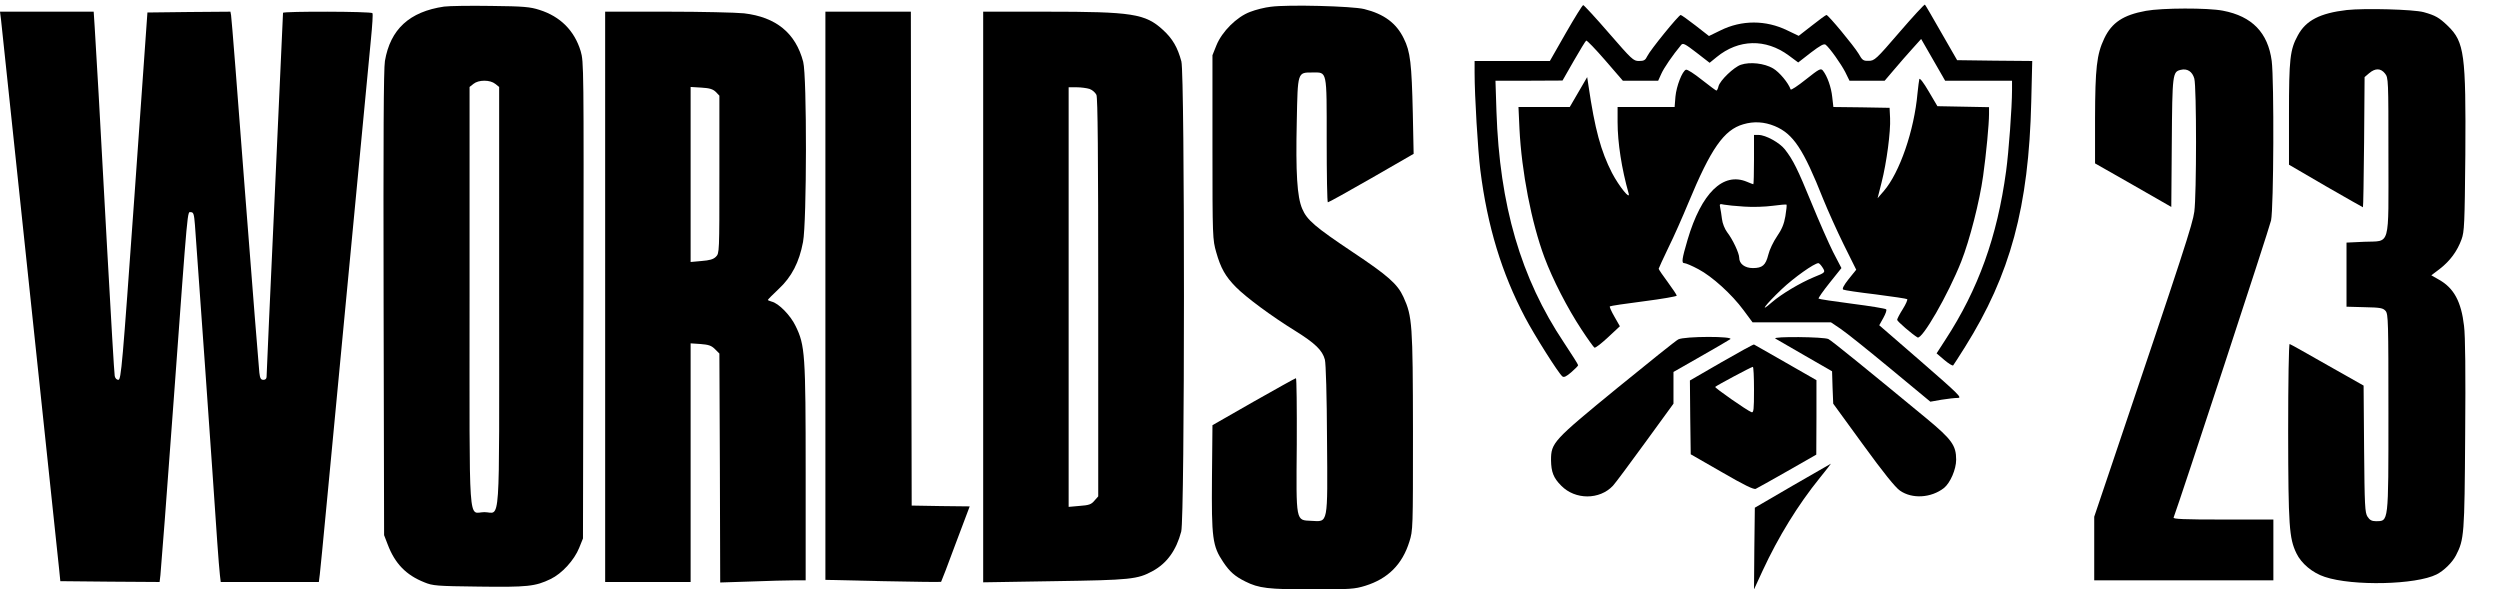 <?xml version="1.0" encoding="UTF-8" standalone="no"?>
<svg
   xmlns:dc="http://purl.org/dc/elements/1.1/"
   xmlns:cc="http://creativecommons.org/ns#"
   xmlns:rdf="http://www.w3.org/1999/02/22-rdf-syntax-ns#"
   xmlns:svg="http://www.w3.org/2000/svg"
   xmlns="http://www.w3.org/2000/svg"
   xmlns:sodipodi="http://sodipodi.sourceforge.net/DTD/sodipodi-0.dtd"
   xmlns:inkscape="http://www.inkscape.org/namespaces/inkscape"
   version="1.0"
   width="486.75pt"
   height="114.75pt"
   viewBox="0 0 486.75 114.75"
   preserveAspectRatio="xMidYMid meet"
   id="svg82"
   sodipodi:docname="worlds-2023.svg"
   inkscape:version="0.92.5 (2060ec1f9f, 2020-04-08)">
  <defs
     id="defs86" />
  <sodipodi:namedview
     pagecolor="#ffffff"
     bordercolor="#666666"
     borderopacity="1"
     objecttolerance="10"
     gridtolerance="10"
     guidetolerance="10"
     inkscape:pageopacity="0"
     inkscape:pageshadow="2"
     inkscape:window-width="1920"
     inkscape:window-height="1009"
     id="namedview84"
     showgrid="false"
     inkscape:pagecheckerboard="true"
     fit-margin-top="0"
     fit-margin-left="0"
     fit-margin-right="0"
     fit-margin-bottom="0"
     inkscape:zoom="1.0359114"
     inkscape:cx="442.68976"
     inkscape:cy="6.3934126"
     inkscape:window-x="1912"
     inkscape:window-y="70"
     inkscape:window-maximized="1"
     inkscape:current-layer="svg82" />
  <g
     transform="matrix(0.032,0,0,-0.032,0.065,115.234)"
     id="g80"
     style="fill:#000000;stroke:none">
    <path
       d="m 11555,3405 c -142,-165 -152,-174 -187,-174 -33,-1 -39,3 -62,44 -29,48 -184,235 -195,235 -4,0 -44,-29 -88,-64 l -81,-63 -69,33 c -131,64 -278,64 -407,0 l -70,-34 -82,64 c -45,35 -86,64 -90,64 -13,-1 -186,-214 -203,-250 -12,-25 -20,-30 -51,-30 -34,0 -43,9 -183,170 -81,94 -152,170 -156,170 -5,0 -52,-76 -106,-170 l -97,-170 h -229 -229 v -72 c 0,-139 20,-474 35,-593 43,-341 130,-626 272,-895 55,-105 203,-340 227,-359 9,-8 24,-1 54,25 23,20 42,39 42,43 0,5 -39,66 -86,137 -263,393 -392,836 -411,1407 l -6,187 h 204 l 204,1 68,119 c 38,66 72,122 76,124 4,3 56,-51 115,-119 l 108,-125 h 107 108 l 19,42 c 16,36 68,112 121,176 11,13 24,6 93,-47 l 80,-62 43,35 c 133,109 298,113 438,10 l 58,-43 77,60 c 58,44 80,56 90,48 26,-21 93,-116 119,-166 l 26,-53 h 107 107 l 58,68 c 31,37 81,94 110,126 l 54,60 73,-127 73,-127 h 203 204 v -57 c 0,-104 -20,-376 -36,-493 -54,-399 -169,-719 -370,-1027 l -53,-82 47,-40 c 26,-22 50,-37 54,-33 3,4 36,54 72,112 276,440 388,853 403,1492 l 6,248 -229,2 -228,3 -96,167 c -52,91 -97,169 -100,171 -3,3 -73,-73 -155,-168 z"
       id="path50"
       inkscape:connector-curvature="0" />
    <path
       d="m 2700,3561 c -211,-31 -327,-138 -360,-331 -8,-46 -10,-477 -8,-1475 l 3,-1410 22,-57 c 44,-116 112,-186 223,-230 51,-21 74,-23 330,-26 297,-4 345,1 438,46 69,33 144,115 174,190 l 23,57 3,1450 c 2,1419 2,1451 -17,1515 -38,125 -124,211 -251,251 -56,18 -95,22 -295,24 -126,2 -255,0 -285,-4 z m 311,-470 24,-19 V 1796 c 0,-1453 10,-1311 -90,-1311 -100,0 -90,-142 -90,1311 v 1276 l 24,19 c 15,12 39,19 66,19 27,0 51,-7 66,-19 z"
       id="path52"
       inkscape:connector-curvature="0" />
    <path
       d="m 7730,3560 c -36,-4 -92,-18 -125,-31 -82,-30 -172,-120 -206,-204 l -24,-60 v -560 c 0,-549 1,-562 23,-639 27,-96 56,-147 119,-211 61,-62 216,-177 360,-266 122,-76 167,-119 182,-176 6,-22 12,-224 13,-483 4,-528 8,-503 -95,-498 -96,5 -93,-14 -89,466 1,221 -1,402 -5,402 -4,0 -120,-65 -258,-143 l -250,-143 -3,-320 c -3,-367 3,-415 68,-512 40,-60 71,-87 135,-119 82,-41 138,-48 405,-48 235,0 260,2 325,22 138,43 225,130 268,268 22,69 22,78 22,670 -1,653 -4,701 -58,819 -36,79 -94,130 -310,274 -227,152 -277,194 -306,263 -31,72 -40,217 -33,533 6,301 4,296 95,296 91,0 87,21 87,-413 0,-207 3,-377 7,-377 5,0 124,66 265,147 l 257,148 -5,245 c -7,306 -15,377 -55,457 -45,93 -120,149 -241,179 -74,18 -464,28 -568,14 z"
       id="path54"
       inkscape:connector-curvature="0" />
    <path
       d="m 13054,3535 c -137,-25 -207,-71 -253,-168 -46,-97 -55,-180 -56,-486 v -274 l 232,-132 232,-133 3,391 c 3,420 5,431 54,443 40,10 71,-10 83,-53 14,-51 14,-707 0,-810 -10,-75 -65,-244 -498,-1527 L 12740,457 V 263 70 h 545 545 v 185 185 h -306 c -241,0 -305,3 -301,12 39,104 583,1761 593,1808 16,78 19,848 4,970 -23,172 -119,272 -297,306 -93,18 -370,17 -469,-1 z"
       id="path56"
       inkscape:connector-curvature="0" />
    <path
       d="m 14276,3540 c -162,-19 -248,-63 -297,-154 -48,-87 -54,-144 -54,-479 v -308 l 223,-130 c 123,-71 226,-129 227,-129 2,0 5,178 7,396 l 3,396 28,24 c 37,31 70,31 96,-2 21,-26 21,-36 21,-499 0,-570 15,-518 -147,-525 l -108,-5 v -195 -195 l 110,-3 c 98,-2 112,-5 128,-23 16,-20 17,-64 17,-621 0,-678 2,-657 -77,-658 -24,0 -37,7 -50,27 -16,25 -18,64 -21,413 l -3,385 -221,125 c -121,69 -224,127 -229,128 -5,2 -9,-228 -9,-535 1,-574 6,-646 50,-738 30,-63 99,-120 173,-144 170,-57 555,-48 680,15 45,23 95,72 118,116 50,97 52,125 56,733 3,378 1,602 -7,664 -17,146 -61,228 -150,279 l -49,28 54,41 c 60,47 104,106 130,178 17,46 19,92 23,515 4,611 -6,685 -105,782 -55,53 -77,65 -148,85 -62,17 -360,25 -469,13 z"
       id="path58"
       inkscape:connector-curvature="0" />
    <path
       d="M 4,3483 C 7,3456 46,3091 90,2670 134,2249 188,1739 210,1535 250,1161 344,264 358,135 l 7,-70 302,-3 302,-2 5,42 c 3,24 40,504 81,1068 89,1216 82,1140 105,1140 15,0 19,-12 24,-77 6,-71 112,-1570 136,-1933 6,-85 13,-174 16,-198 l 5,-42 h 299 298 l 6,48 c 4,26 71,736 151,1577 80,842 152,1597 160,1678 8,82 13,153 9,158 -6,11 -544,12 -544,2 0,-5 -23,-500 -50,-1102 -28,-601 -50,-1102 -50,-1112 0,-12 -7,-19 -19,-19 -16,0 -21,9 -25,43 -3,23 -42,517 -87,1097 -44,580 -82,1065 -85,1078 l -4,22 -253,-2 -252,-3 -79,-1117 C 742,1372 735,1290 718,1290 c -10,0 -19,9 -22,23 -3,12 -23,360 -46,772 -46,846 -67,1217 -76,1353 l -6,92 H 283 -2 Z"
       id="path60"
       inkscape:connector-curvature="0" />
    <path
       d="M 3680,1795 V 60 h 260 260 v 726 726 l 60,-4 c 49,-4 66,-9 88,-31 l 27,-27 3,-697 2,-696 188,6 c 103,4 220,7 260,7 h 72 v 654 c 0,724 -4,776 -61,893 -31,65 -103,139 -146,149 -13,4 -23,8 -23,10 0,3 29,32 65,66 80,74 126,164 149,287 23,122 24,1008 1,1096 -46,175 -165,272 -360,295 -49,5 -260,10 -467,10 h -378 z m 673,1247 22,-23 v -479 c 0,-476 0,-480 -21,-501 -16,-16 -38,-22 -88,-26 l -66,-6 v 533 532 l 65,-4 c 51,-3 70,-9 88,-26 z"
       id="path62"
       inkscape:connector-curvature="0" />
    <path
       d="M 5020,1801 V 73 l 351,-8 c 192,-4 352,-6 353,-4 2,2 42,106 88,231 l 86,228 -177,2 -176,3 -3,1503 -2,1502 h -260 -260 z"
       id="path64"
       inkscape:connector-curvature="0" />
    <path
       d="M 5980,1794 V 58 l 433,7 c 465,7 506,11 599,62 86,47 143,126 173,240 22,83 22,2779 1,2860 -23,86 -54,139 -112,192 -108,99 -186,111 -711,111 h -383 z m 647,1266 c 17,-6 35,-22 42,-36 8,-18 11,-352 11,-1234 V 581 l -23,-26 c -19,-23 -33,-28 -90,-32 l -67,-6 v 1277 1276 h 49 c 26,0 62,-5 78,-10 z"
       id="path66"
       inkscape:connector-curvature="0" />
    <path
       d="m 10590,3207 c -42,-14 -127,-95 -136,-131 -3,-14 -9,-26 -13,-26 -3,0 -43,30 -89,66 -45,36 -88,64 -96,61 -23,-9 -58,-100 -64,-164 l -5,-63 h -173 -174 v -92 c 0,-125 25,-285 67,-433 13,-46 -58,42 -101,124 -68,133 -104,265 -143,530 l -8,53 -53,-91 -53,-91 h -156 -156 l 6,-132 c 13,-262 73,-571 152,-783 50,-134 140,-309 225,-438 38,-58 74,-108 79,-111 5,-4 42,25 82,62 l 73,68 -33,58 c -18,31 -31,60 -28,63 4,3 96,17 207,31 110,14 200,30 200,34 0,5 -25,42 -55,83 -30,40 -55,77 -55,81 0,3 27,61 59,128 33,66 87,189 121,271 138,333 217,446 335,480 64,19 128,15 191,-11 113,-47 174,-139 295,-444 28,-69 84,-194 125,-277 l 76,-153 -46,-57 c -31,-39 -41,-60 -33,-64 7,-4 95,-17 197,-29 102,-13 188,-26 192,-29 4,-3 -8,-31 -27,-61 -19,-30 -34,-59 -34,-65 0,-9 93,-89 124,-107 27,-16 186,260 266,462 51,129 112,367 133,520 19,134 36,317 36,377 v 42 l -157,3 -157,3 -53,90 c -31,53 -54,83 -57,75 -2,-8 -7,-46 -11,-85 -20,-228 -109,-485 -205,-596 l -38,-44 24,95 c 31,121 56,311 52,392 l -3,63 -171,3 -171,2 -7,61 c -6,59 -30,127 -57,161 -13,15 -22,10 -103,-54 -50,-40 -91,-67 -93,-61 -14,40 -68,105 -107,128 -53,31 -140,41 -196,22 z"
       id="path68"
       inkscape:connector-curvature="0" />
    <path
       d="m 10670,2630 c 0,-82 -2,-150 -4,-150 -2,0 -20,7 -39,15 -145,61 -277,-68 -361,-352 -35,-119 -38,-143 -20,-143 9,0 47,-16 86,-37 83,-44 202,-151 275,-250 l 54,-73 h 238 239 l 58,-39 c 33,-22 169,-131 303,-242 l 244,-202 68,12 c 37,6 82,11 99,11 28,0 7,21 -223,221 l -255,221 25,45 c 14,25 22,48 17,52 -5,5 -98,20 -207,34 -109,14 -201,28 -204,31 -3,3 27,46 67,96 l 72,90 -51,98 c -27,54 -86,188 -131,298 -84,205 -112,262 -162,326 -32,41 -117,88 -160,88 h -28 z m -60,-286 c 54,-4 129,-1 174,5 44,6 81,9 84,7 2,-3 -1,-34 -7,-70 -8,-48 -22,-81 -51,-123 -22,-32 -46,-82 -53,-112 -16,-64 -36,-81 -94,-81 -49,0 -83,26 -83,63 0,27 -39,111 -74,156 -14,19 -28,53 -31,80 -3,25 -8,57 -11,70 -5,21 -2,23 23,17 15,-3 71,-9 123,-12 z m 476,-369 c 20,-31 19,-32 -51,-60 -84,-35 -197,-102 -256,-153 -83,-73 -39,-14 59,79 75,71 199,159 224,159 4,0 15,-11 24,-25 z"
       id="path70"
       inkscape:connector-curvature="0" />
    <path
       d="m 10209,1536 c -14,-7 -180,-140 -370,-295 -392,-321 -404,-334 -404,-440 1,-72 15,-108 62,-155 85,-87 234,-87 315,0 15,16 103,135 197,264 l 171,235 v 96 97 l 163,93 c 89,51 171,98 182,106 29,19 -278,19 -316,-1 z"
       id="path72"
       inkscape:connector-curvature="0" />
    <path
       d="m 10800,1541 c 8,-5 89,-52 180,-104 l 165,-95 3,-99 4,-98 182,-250 c 122,-168 196,-260 224,-279 74,-52 190,-45 268,16 38,31 74,113 74,172 0,86 -26,123 -178,249 -350,289 -579,475 -599,485 -26,14 -347,17 -323,3 z"
       id="path74"
       inkscape:connector-curvature="0" />
    <path
       d="m 10472,1397 -192,-111 2,-225 3,-224 190,-109 c 138,-80 194,-107 206,-101 9,4 96,53 193,108 l 175,100 1,227 v 226 l -187,107 c -104,59 -190,109 -193,110 -3,2 -92,-47 -198,-108 z m 198,-168 c 0,-120 -2,-140 -15,-136 -30,12 -226,149 -221,154 9,9 220,122 229,122 4,1 7,-62 7,-140 z"
       id="path76"
       inkscape:connector-curvature="0" />
    <path
       d="m 10905,646 -230,-134 -3,-248 -2,-249 53,115 c 95,205 215,400 347,563 39,48 69,87 68,87 -2,-1 -106,-61 -233,-134 z"
       id="path78"
       inkscape:connector-curvature="0" />
  </g>
</svg>
